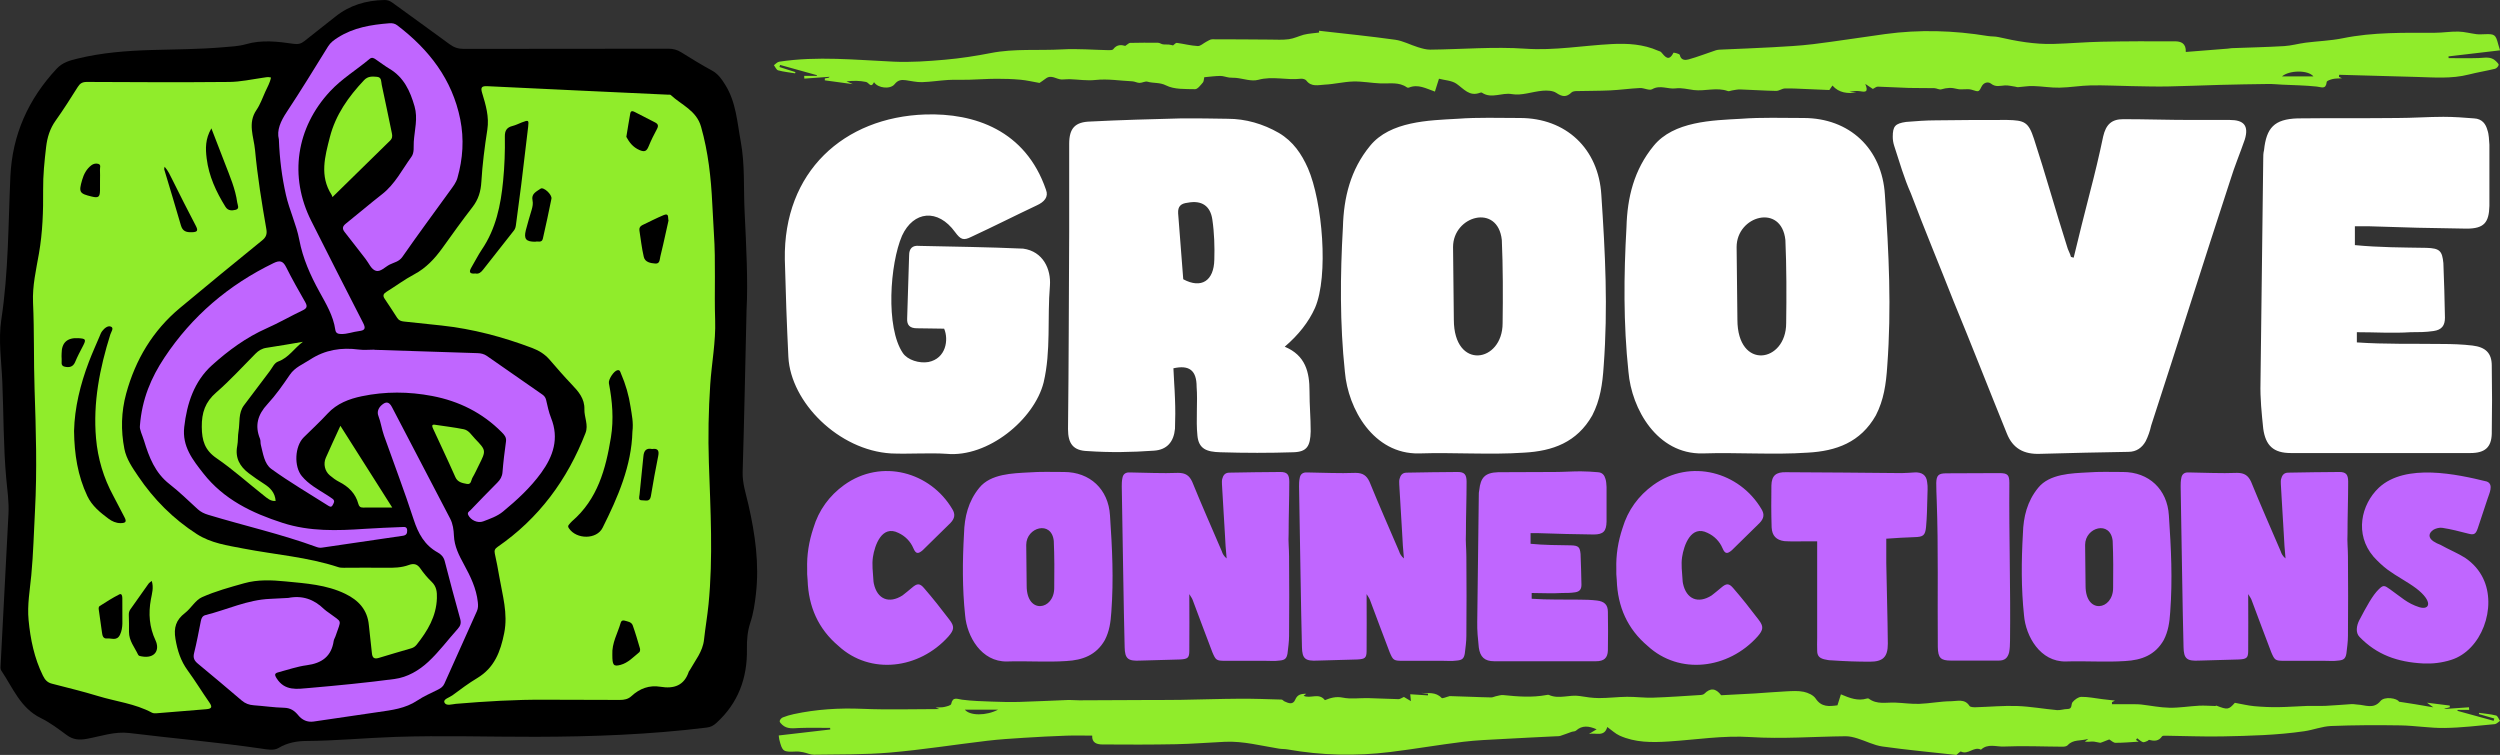 <svg xmlns="http://www.w3.org/2000/svg" width="404" height="122" viewBox="0 0 404 122" fill="none"><rect x="0" y="0" width="404" height="122" fill="#333333" stroke="none"/><g clip-path="url(#clip0_11_383)"><path d="M120.643 50.063C120.423 59.56 120.266 67.902 120.012 76.241C119.955 78.113 120.55 79.81 120.949 81.566C122.033 86.33 122.72 91.122 122.154 96.019C121.976 97.568 121.752 99.119 121.259 100.6C120.791 102.004 120.678 103.426 120.703 104.884C120.784 109.585 119.29 113.637 115.742 116.851C115.292 117.259 114.84 117.498 114.22 117.574C105.039 118.71 95.817 119.048 86.574 119.067C79.01 119.082 71.443 118.828 63.881 119.084C59.086 119.246 54.306 119.71 49.499 119.741C48.003 119.75 46.436 120.016 45.029 120.865C44.231 121.346 43.167 121.11 42.246 120.975C35.159 119.936 28.021 119.334 20.915 118.458C18.542 118.165 16.309 118.979 14.036 119.396C12.8 119.623 11.808 119.544 10.784 118.788C9.442 117.796 8.087 116.769 6.598 116.04C3.298 114.425 2.09 111.165 0.233 108.406C0.014 108.08 0.087 107.703 0.106 107.345C0.526 99.232 0.956 91.119 1.372 83.005C1.47 81.079 1.175 79.169 1.003 77.259C0.539 72.087 0.591 66.897 0.375 61.716C0.235 58.348 -0.291 54.942 0.216 51.613C1.384 43.943 1.331 36.219 1.678 28.509C1.981 21.794 4.568 16.018 9.166 11.097C10.117 10.079 11.281 9.773 12.508 9.473C16.449 8.508 20.47 8.2 24.509 8.081C28.362 7.968 32.219 7.967 36.063 7.635C37.292 7.529 38.559 7.486 39.73 7.146C42.335 6.392 44.912 6.716 47.499 7.089C48.168 7.185 48.672 7.062 49.197 6.636C50.831 5.309 52.519 4.046 54.156 2.721C56.479 0.84 59.162 0.061 62.106 0.001C62.607 -0.01 62.999 0.13 63.405 0.427C66.484 2.677 69.594 4.885 72.661 7.152C73.373 7.677 74.073 7.903 74.96 7.901C85.98 7.876 97.001 7.89 108.021 7.872C108.78 7.871 109.426 8.04 110.07 8.441C111.703 9.458 113.343 10.472 115.034 11.389C116.045 11.937 116.608 12.757 117.197 13.7C118.961 16.522 119.124 19.741 119.703 22.858C120.395 26.588 120.146 30.381 120.326 34.143C120.597 39.829 120.892 45.521 120.643 50.063Z" fill="black"></path><path d="M77.217 97.307C77.272 97.828 77.285 98.284 77.062 98.775C75.297 102.673 73.549 106.578 71.809 110.487C71.6 110.957 71.239 111.208 70.806 111.428C69.674 112.002 68.488 112.501 67.44 113.203C65.516 114.492 63.332 114.752 61.141 115.067C57.654 115.568 54.17 116.092 50.684 116.601C49.657 116.75 48.821 116.349 48.191 115.58C47.587 114.842 46.935 114.399 45.908 114.374C44.277 114.334 42.653 114.089 41.022 113.974C40.267 113.921 39.638 113.698 39.051 113.195C36.708 111.188 34.341 109.208 31.966 107.238C31.411 106.778 31.169 106.325 31.361 105.556C31.791 103.834 32.115 102.085 32.459 100.342C32.552 99.872 32.732 99.516 33.221 99.394C36.699 98.527 39.99 96.919 43.651 96.776C44.632 96.738 45.611 96.676 46.592 96.625C48.843 96.175 50.738 96.839 52.355 98.422C52.586 98.649 52.871 98.821 53.132 99.018C55.405 100.735 55.172 99.944 54.205 102.849C54.125 103.09 53.964 103.313 53.928 103.556C53.564 106.082 52.004 107.183 49.563 107.503C48.025 107.705 46.529 108.234 45.019 108.631C44.374 108.801 44.313 109.008 44.726 109.65C46.04 111.698 48.035 111.347 49.902 111.184C54.535 110.779 59.169 110.336 63.778 109.722C65.841 109.447 67.716 108.34 69.215 106.947C70.961 105.325 72.395 103.372 73.998 101.592C74.437 101.104 74.542 100.648 74.368 100.019C73.507 96.91 72.662 93.796 71.865 90.671C71.691 89.991 71.267 89.572 70.742 89.281C68.595 88.095 67.579 86.204 66.842 83.934C65.367 79.387 63.654 74.917 62.059 70.408C61.687 69.356 61.547 68.237 61.14 67.184C60.912 66.597 61.123 65.968 61.632 65.502C62.357 64.838 62.877 64.9 63.333 65.771C66.478 71.78 69.615 77.793 72.747 83.808C73.193 84.664 73.316 85.626 73.353 86.554C73.423 88.297 74.183 89.763 74.983 91.228C76.028 93.145 76.98 95.088 77.217 97.307ZM46.201 31.471C46.758 33.956 47.899 36.286 48.365 38.754C48.938 41.784 50.15 44.471 51.602 47.118C52.681 49.086 53.861 51.019 54.188 53.302C54.268 53.861 54.635 53.964 55.124 53.977C56.123 54.002 57.049 53.616 58.018 53.505C58.987 53.393 59.135 53.065 58.682 52.187C55.862 46.706 53.075 41.207 50.301 35.702C46.674 28.505 47.867 20.636 53.343 14.754C55.245 12.711 57.62 11.292 59.725 9.523C60.095 9.213 60.395 9.375 60.705 9.587C61.455 10.098 62.176 10.654 62.953 11.119C65.273 12.507 66.28 14.713 66.991 17.183C67.551 19.127 66.994 20.999 66.867 22.895C66.811 23.712 66.985 24.654 66.487 25.34C64.982 27.411 63.834 29.757 61.743 31.386C59.767 32.925 57.869 34.563 55.908 36.122C55.325 36.585 55.258 36.959 55.733 37.548C56.871 38.96 57.945 40.425 59.075 41.844C59.615 42.522 59.986 43.553 60.763 43.766C61.507 43.97 62.234 43.128 62.972 42.755C63.687 42.395 64.477 42.303 65.034 41.501C67.558 37.867 70.197 34.312 72.789 30.725C73.233 30.11 73.707 29.512 73.922 28.756C74.808 25.633 75.014 22.474 74.377 19.286C73.086 12.827 69.328 8.002 64.197 4.092C63.783 3.776 63.369 3.723 62.876 3.762C59.96 3.996 57.123 4.454 54.584 6.077C53.958 6.478 53.412 6.867 53.013 7.509C50.813 11.053 48.645 14.619 46.34 18.094C45.348 19.589 44.686 21.055 45.065 22.515C45.188 25.764 45.565 28.63 46.201 31.471ZM89.052 67.538C88.677 66.604 88.478 65.595 88.246 64.609C88.153 64.217 87.94 63.963 87.637 63.752C84.658 61.679 81.673 59.613 78.7 57.531C78.23 57.203 77.732 57.085 77.17 57.068C71.612 56.895 66.054 56.711 60.496 56.529C60.496 56.521 60.495 56.513 60.495 56.504C59.659 56.504 58.811 56.596 57.99 56.488C55.158 56.116 52.54 56.518 50.095 58.117C48.95 58.866 47.67 59.342 46.84 60.559C45.718 62.206 44.565 63.86 43.215 65.316C41.644 67.01 41.142 68.77 42.019 70.917C42.137 71.208 42.068 71.57 42.149 71.882C42.512 73.278 42.706 74.955 43.846 75.78C46.781 77.905 49.926 79.741 52.99 81.688C53.233 81.843 53.532 82.039 53.734 81.666C53.912 81.336 54.211 80.954 53.742 80.61C53.422 80.374 53.085 80.159 52.748 79.945C51.339 79.054 49.862 78.251 48.774 76.936C47.48 75.371 47.632 72.118 49.08 70.677C50.366 69.397 51.71 68.169 52.937 66.835C54.446 65.196 56.435 64.454 58.474 64.03C62.236 63.246 66.055 63.267 69.846 63.992C74.169 64.82 77.953 66.698 81.071 69.838C81.479 70.249 81.864 70.645 81.769 71.335C81.54 72.986 81.336 74.642 81.204 76.303C81.148 77.015 80.85 77.511 80.369 77.993C78.908 79.458 77.47 80.945 76.038 82.439C75.84 82.647 75.457 82.799 75.672 83.237C76.069 84.047 77.186 84.596 78.079 84.256C79.194 83.831 80.358 83.435 81.287 82.668C83.557 80.796 85.722 78.801 87.458 76.408C89.408 73.722 90.381 70.845 89.052 67.538ZM33.639 83.192C39.477 84.962 45.444 86.302 51.184 88.403C51.468 88.507 51.745 88.539 52.038 88.496C56.388 87.856 60.736 87.21 65.088 86.583C65.636 86.504 65.818 86.24 65.8 85.71C65.778 85.076 65.338 85.154 64.952 85.17C62.955 85.256 60.956 85.323 58.961 85.459C54.492 85.763 50.076 85.916 45.692 84.507C40.707 82.905 36.16 80.707 32.868 76.51C31.153 74.325 29.414 72.145 29.771 69.01C30.209 65.163 31.391 61.603 34.27 59.01C36.896 56.646 39.781 54.522 43.084 53.058C45.074 52.176 46.966 51.077 48.934 50.142C49.674 49.791 49.672 49.436 49.314 48.805C48.257 46.945 47.192 45.085 46.239 43.17C45.737 42.16 45.215 42.028 44.225 42.508C36.961 46.025 31.03 51.068 26.57 57.789C24.439 61.001 22.939 64.473 22.61 68.803C22.517 69.403 22.997 70.296 23.28 71.225C24.087 73.879 25.058 76.413 27.382 78.224C28.982 79.471 30.44 80.903 31.94 82.275C32.438 82.731 32.994 82.996 33.639 83.192Z" fill="#C066FF"></path><path d="M114.553 74.737C114.806 82.381 115.255 90.024 114.498 97.67C114.308 99.583 113.975 101.472 113.769 103.379C113.562 105.307 112.331 106.745 111.44 108.347C111.405 108.41 111.336 108.458 111.315 108.524C110.569 110.796 108.906 111.341 106.732 110.982C104.923 110.683 103.376 111.261 102.054 112.484C101.508 112.99 100.873 113.113 100.149 113.109C96.151 113.083 92.152 113.103 88.154 113.076C83.316 113.042 78.495 113.335 73.676 113.739C73.047 113.792 72.071 114.157 71.815 113.499C71.612 112.978 72.624 112.723 73.1 112.372C74.415 111.402 75.726 110.414 77.124 109.575C79.901 107.907 80.882 105.304 81.48 102.299C82.109 99.138 81.2 96.201 80.687 93.191C80.474 91.941 80.235 90.694 79.961 89.456C79.849 88.95 79.985 88.672 80.41 88.379C87.107 83.757 91.692 77.507 94.616 69.982C95.129 68.663 94.4 67.421 94.439 66.135C94.492 64.42 93.481 63.266 92.384 62.117C91.157 60.833 89.992 59.487 88.832 58.141C88.055 57.239 87.105 56.651 85.996 56.232C81.259 54.444 76.402 53.15 71.357 52.603C69.337 52.384 67.318 52.161 65.296 51.961C64.832 51.916 64.458 51.79 64.194 51.38C63.526 50.343 62.855 49.307 62.163 48.286C61.81 47.766 61.963 47.462 62.465 47.151C63.946 46.235 65.349 45.179 66.883 44.365C68.842 43.326 70.263 41.796 71.521 40.039C73.105 37.827 74.691 35.614 76.356 33.463C77.307 32.234 77.697 30.941 77.788 29.382C77.954 26.567 78.318 23.755 78.751 20.965C79.077 18.862 78.496 16.943 77.908 15.009C77.634 14.109 77.848 13.884 78.772 13.929C88.5 14.404 98.229 14.847 107.958 15.3C108.103 15.307 108.299 15.272 108.384 15.35C110.117 16.962 112.543 17.839 113.292 20.484C114.448 24.565 114.904 28.722 115.104 32.929C115.18 34.522 115.278 36.114 115.366 37.706C115.686 42.38 115.413 47.063 115.568 51.736C115.685 55.241 115.005 58.662 114.774 62.128C114.495 66.331 114.414 70.529 114.553 74.737ZM67.929 91.864C67.423 91.128 66.848 91.015 66.07 91.302C64.855 91.751 63.591 91.77 62.308 91.749C60.054 91.711 57.8 91.753 55.545 91.752C55.259 91.752 54.956 91.744 54.689 91.656C49.699 90.01 44.459 89.635 39.341 88.647C36.74 88.144 34.102 87.784 31.802 86.304C27.993 83.853 24.869 80.714 22.34 76.976C21.405 75.595 20.419 74.179 20.1 72.546C19.517 69.57 19.582 66.561 20.389 63.609C21.888 58.119 24.687 53.425 29.092 49.757C33.5 46.087 37.927 42.441 42.383 38.831C43.028 38.309 43.173 37.778 43.046 37.05C42.305 32.803 41.613 28.549 41.214 24.252C41.013 22.084 39.979 19.916 41.447 17.769C42.054 16.881 42.42 15.826 42.867 14.834C43.204 14.085 43.636 13.367 43.792 12.528C43.316 12.388 42.899 12.505 42.469 12.565C40.672 12.819 38.873 13.226 37.071 13.243C29.398 13.315 21.724 13.284 14.051 13.241C13.319 13.237 12.939 13.467 12.574 14.043C11.411 15.879 10.254 17.724 8.99 19.491C8.066 20.782 7.634 22.215 7.456 23.73C7.186 26.033 6.947 28.338 6.97 30.669C7.004 34.114 6.887 37.567 6.295 40.964C5.835 43.602 5.218 46.191 5.34 48.913C5.55 53.585 5.43 58.265 5.588 62.942C5.808 69.465 6.004 75.995 5.655 82.52C5.469 85.993 5.386 89.471 5.059 92.939C4.831 95.349 4.387 97.749 4.619 100.194C4.916 103.315 5.534 106.336 6.935 109.182C7.275 109.873 7.655 110.29 8.376 110.479C10.87 111.129 13.38 111.729 15.842 112.482C18.747 113.37 21.827 113.698 24.553 115.168C24.76 115.28 25.052 115.283 25.298 115.263C27.976 115.051 30.651 114.811 33.329 114.609C34.309 114.535 34.303 114.19 33.806 113.477C32.623 111.782 31.546 110.011 30.328 108.342C29.206 106.805 28.674 105.145 28.356 103.263C28.043 101.415 28.444 100.181 29.888 99.067C30.884 98.298 31.567 96.986 32.653 96.502C34.824 95.534 37.156 94.9 39.456 94.253C41.649 93.636 43.897 93.734 46.157 93.957C49.448 94.282 52.75 94.485 55.797 95.961C57.938 96.999 59.38 98.54 59.607 101.018C59.746 102.532 59.959 104.039 60.1 105.553C60.172 106.323 60.489 106.544 61.238 106.311C62.971 105.773 64.717 105.281 66.457 104.768C66.814 104.663 67.105 104.466 67.341 104.167C69.092 101.954 70.508 99.62 70.603 96.665C70.636 95.627 70.541 94.774 69.748 94.014C69.073 93.367 68.46 92.634 67.929 91.864ZM53.727 31.848C56.876 28.759 59.949 25.737 63.035 22.729C63.401 22.373 63.428 22.003 63.331 21.547C62.779 18.929 62.258 16.305 61.685 13.691C61.58 13.211 61.702 12.486 60.934 12.417C60.189 12.35 59.466 12.283 58.831 12.956C56.309 15.63 54.228 18.557 53.305 22.168C52.508 25.286 51.622 28.423 53.574 31.47C53.649 31.587 53.681 31.73 53.727 31.848ZM38.546 69.685C38.788 68.283 38.489 66.757 39.421 65.506C40.807 63.646 42.203 61.794 43.611 59.95C44.025 59.406 44.311 58.653 44.96 58.42C46.663 57.807 47.58 56.236 48.949 55.235C46.985 55.564 45.025 55.917 43.055 56.208C42.325 56.316 41.783 56.655 41.284 57.157C39.188 59.265 37.182 61.479 34.942 63.423C33.161 64.969 32.587 66.67 32.608 68.995C32.627 71.205 33.086 72.742 35.007 74.057C37.664 75.876 40.072 78.058 42.608 80.057C43.169 80.499 43.733 81.039 44.543 80.951C44.449 79.594 43.653 78.811 42.63 78.163C41.803 77.639 40.998 77.078 40.217 76.489C38.746 75.381 37.962 73.984 38.338 72.064C38.49 71.287 38.411 70.467 38.546 69.685ZM53.29 76.814C53.757 77.209 54.258 77.588 54.801 77.863C56.334 78.641 57.461 79.743 57.913 81.438C58.023 81.848 58.23 82.03 58.676 82.024C60.163 82.003 61.65 82.016 63.384 82.016C60.535 77.524 57.82 73.244 55.007 68.808C54.147 70.688 53.378 72.323 52.652 73.976C52.219 74.962 52.486 76.133 53.29 76.814ZM75.466 78.204C76.164 78.336 76.128 77.573 76.359 77.182C76.744 76.531 77.053 75.835 77.392 75.157C78.569 72.802 78.58 72.79 76.743 70.879C76.201 70.314 75.763 69.532 74.949 69.368C73.427 69.06 71.879 68.881 70.171 68.623C69.67 68.605 69.867 69.008 70.016 69.337C70.522 70.454 71.053 71.56 71.566 72.673C72.247 74.149 72.938 75.621 73.59 77.11C73.958 77.95 74.747 78.069 75.466 78.204Z" fill="#90EC2B"></path><path d="M102.199 69.748C102.062 75.243 99.871 80.326 97.374 85.298C96.418 87.202 93.169 87.195 91.945 85.383C91.804 85.174 91.747 85.009 91.922 84.809C92.089 84.619 92.237 84.405 92.428 84.242C96.584 80.67 97.895 75.781 98.725 70.679C99.202 67.747 98.955 64.832 98.399 61.933C98.282 61.324 99.21 59.926 99.783 59.824C100.204 59.749 100.244 60.124 100.347 60.361C101.103 62.094 101.624 63.903 101.904 65.77C102.092 67.02 102.387 68.267 102.199 69.748ZM84.348 19.774C83.84 19.969 83.348 20.228 82.823 20.357C81.89 20.585 81.567 21.122 81.584 22.071C81.626 24.464 81.534 26.857 81.303 29.24C80.923 33.16 80.143 36.959 77.877 40.309C77.249 41.237 76.753 42.254 76.177 43.218C75.725 43.975 75.916 44.294 76.816 44.195C77.387 44.323 77.746 43.991 78.077 43.568C79.73 41.456 81.389 39.347 83.053 37.243C83.292 36.94 83.345 36.599 83.391 36.233C83.661 34.114 83.964 32 84.227 29.881C84.615 26.754 84.984 23.624 85.35 20.493C85.478 19.395 85.421 19.363 84.348 19.774ZM107.258 34.757C106.088 35.242 104.959 35.828 103.814 36.373C103.446 36.548 103.265 36.836 103.33 37.25C103.556 38.68 103.707 40.127 104.041 41.532C104.244 42.387 105.149 42.53 105.89 42.59C106.665 42.653 106.591 41.916 106.718 41.419C106.878 40.789 107.023 40.155 107.167 39.521C107.46 38.218 107.748 36.914 108.032 35.64C107.894 35.19 108.167 34.379 107.258 34.757ZM87.354 30.49C86.738 30.938 85.811 31.279 86.056 32.381C86.167 32.88 86.065 33.388 85.924 33.879C85.604 34.988 85.249 36.087 84.973 37.207C84.625 38.624 85.003 39.068 86.496 39.063C86.893 38.932 87.559 39.304 87.726 38.567C88.209 36.42 88.688 34.272 89.113 32.114C89.245 31.441 87.824 30.149 87.354 30.49ZM102.249 101.062C102.043 100.489 101.408 100.432 100.89 100.284C100.583 100.196 100.383 100.365 100.307 100.632C99.829 102.326 98.852 103.89 98.954 105.837C98.953 107.478 99.128 107.755 100.285 107.443C101.5 107.116 102.362 106.164 103.313 105.395C103.436 105.296 103.47 104.972 103.417 104.79C103.052 103.54 102.688 102.287 102.249 101.062ZM103.348 24.252C104.169 24.604 104.497 24.431 104.809 23.671C105.206 22.704 105.668 21.759 106.168 20.84C106.444 20.332 106.349 20.035 105.87 19.79C104.775 19.23 103.678 18.673 102.587 18.103C102.247 17.926 101.938 17.851 101.85 18.332C101.63 19.539 101.442 20.751 101.215 22.118C101.677 22.968 102.254 23.782 103.348 24.252ZM105.374 72.56C104.453 72.367 104.063 72.814 103.978 73.702C103.78 75.788 103.541 77.872 103.345 79.959C103.313 80.302 103.087 80.878 103.751 80.849C104.276 80.827 105.019 81.185 105.182 80.178C105.535 78.004 105.939 75.836 106.37 73.675C106.545 72.801 106.294 72.422 105.374 72.56ZM18.315 80.133C16.732 77.228 15.807 74.109 15.52 70.838C15.013 65.077 16.113 59.511 17.832 54.041C17.962 53.626 18.444 53.027 17.953 52.795C17.44 52.553 16.871 53.043 16.508 53.511C16.312 53.763 16.204 54.086 16.077 54.386C15.497 55.754 14.884 57.109 14.356 58.496C12.969 62.143 12.06 65.896 11.967 69.639C12.01 73.402 12.565 76.889 14.111 80.162C14.861 81.748 16.201 82.837 17.568 83.846C18.089 84.23 18.744 84.543 19.483 84.537C20.214 84.532 20.545 84.376 20.124 83.6C19.503 82.454 18.939 81.278 18.315 80.133ZM24.386 96.848C24.555 95.932 24.863 94.965 24.522 93.876C24.298 94.067 24.111 94.174 23.998 94.332C23.009 95.711 22.031 97.097 21.058 98.487C20.869 98.757 20.801 99.057 20.817 99.406C20.857 100.308 20.851 101.214 20.846 102.118C20.837 103.545 21.752 104.602 22.318 105.798C22.418 106.01 22.655 106.03 22.877 106.071C25.062 106.473 25.855 105.026 25.129 103.477C24.131 101.35 23.961 99.154 24.386 96.848ZM36.359 26.432C35.663 24.62 34.959 22.811 34.159 20.742C33.161 22.464 33.197 23.992 33.398 25.608C33.754 28.483 34.933 31 36.432 33.416C36.854 34.096 37.493 34.045 38.069 33.908C38.768 33.742 38.393 33.136 38.338 32.727C38.038 30.518 37.149 28.489 36.359 26.432ZM19.773 99.044C19.773 98.251 19.782 97.456 19.768 96.663C19.763 96.339 19.693 95.842 19.271 96.057C18.182 96.611 17.146 97.274 16.116 97.934C15.848 98.105 15.959 98.474 15.995 98.753C16.145 99.895 16.312 101.034 16.476 102.175C16.55 102.69 16.63 103.256 17.334 103.181C18.046 103.105 18.895 103.631 19.4 102.553C19.941 101.396 19.736 100.219 19.773 99.044ZM27.844 29.02C27.499 28.324 27.192 27.62 26.603 26.943C26.566 27.178 26.514 27.288 26.54 27.375C27.437 30.387 28.366 33.39 29.232 36.411C29.51 37.384 30.095 37.553 31.003 37.529C31.965 37.504 32.036 37.238 31.621 36.448C30.33 33.989 29.078 31.509 27.844 29.02ZM14.847 31.769C15.899 32.021 16.14 31.843 16.16 30.777C16.171 30.236 16.162 29.694 16.162 29.152C16.163 28.575 16.188 27.996 16.153 27.42C16.133 27.095 16.374 26.63 15.889 26.482C15.507 26.366 15.091 26.456 14.755 26.715C13.977 27.313 13.544 28.144 13.279 29.057C12.692 31.076 12.823 31.284 14.847 31.769ZM13.377 55.968C13.964 54.855 13.895 54.714 12.626 54.647C10.851 54.553 9.962 55.379 9.957 57.126C9.956 57.416 9.927 57.709 9.963 57.994C10.021 58.454 9.728 59.097 10.455 59.258C11.171 59.417 11.798 59.323 12.141 58.503C12.503 57.637 12.938 56.799 13.377 55.968Z" fill="black"></path><path d="M181.84 7.419C182.231 7.166 182.423 6.936 182.62 6.931C184.125 6.895 185.631 6.89 187.136 6.91C187.4 6.914 187.655 7.122 187.926 7.165C188.244 7.215 188.577 7.166 188.899 7.201C189.18 7.232 189.455 7.32 189.562 7.344C189.802 7.17 190.002 6.906 190.163 6.928C191.298 7.081 192.421 7.383 193.557 7.442C194.006 7.465 194.476 6.978 194.946 6.742C195.252 6.588 195.574 6.351 195.889 6.35C199.004 6.343 202.118 6.381 205.233 6.397C206.246 6.402 207.272 6.472 208.269 6.337C209.09 6.227 209.871 5.838 210.681 5.612C211.11 5.493 211.563 5.453 212.007 5.391C212.395 5.337 212.786 5.302 213.176 5.259C213.164 5.162 213.152 5.066 213.14 4.969C217.253 5.441 221.374 5.851 225.473 6.424C226.728 6.6 227.911 7.249 229.143 7.628C229.79 7.826 230.474 8.03 231.139 8.023C236.264 7.968 241.413 7.521 246.507 7.87C251.239 8.195 255.818 7.355 260.47 7.12C263.028 6.99 265.559 7.137 267.951 8.197C268.117 8.271 268.331 8.305 268.44 8.429C269.074 9.153 269.668 10.034 270.432 8.523C270.459 8.471 271.415 8.685 271.454 8.876C271.645 9.788 272.374 9.737 272.876 9.599C274.364 9.189 275.804 8.611 277.273 8.13C277.605 8.022 277.979 8.021 278.335 8.004C280.975 7.882 283.617 7.795 286.256 7.645C288.512 7.517 290.775 7.409 293.015 7.133C296.89 6.655 300.747 6.035 304.616 5.508C310.169 4.75 315.708 4.915 321.232 5.819C321.795 5.911 322.385 5.864 322.937 5.99C325.86 6.657 328.804 7.182 331.813 7.1C334.425 7.029 337.032 6.793 339.644 6.742C343.585 6.664 347.528 6.661 351.471 6.677C352.424 6.68 353.293 6.979 353.223 8.397C355.548 8.214 357.784 8.038 360.021 7.859C360.238 7.841 360.453 7.789 360.67 7.781C363.49 7.674 366.313 7.616 369.13 7.45C370.292 7.381 371.435 7.045 372.596 6.896C374.592 6.641 376.625 6.583 378.59 6.182C383.517 5.176 388.491 5.303 393.468 5.297C394.738 5.295 396.009 5.076 397.276 5.105C398.249 5.126 399.214 5.399 400.187 5.521C400.615 5.575 401.056 5.546 401.49 5.529C403.144 5.465 403.303 5.58 403.714 7.161C403.809 7.526 403.926 7.885 404 8.136C401.189 8.466 398.433 8.789 395.676 9.113C395.683 9.207 395.69 9.301 395.697 9.394C397.324 9.394 398.953 9.435 400.578 9.379C401.547 9.346 402.529 9.076 403.33 9.872C403.519 10.059 403.82 10.335 403.781 10.503C403.724 10.746 403.436 11.057 403.192 11.117C401.784 11.459 400.348 11.688 398.944 12.046C396.15 12.76 393.321 12.505 390.498 12.432C386.335 12.325 382.173 12.201 378.011 12.085C377.999 12.195 377.986 12.305 377.974 12.415C378.099 12.478 378.224 12.54 378.449 12.652C377.9 12.689 377.431 12.666 376.991 12.766C376.626 12.849 376.015 13.047 375.994 13.246C375.858 14.502 375.175 14.074 374.388 13.989C372.533 13.787 370.658 13.771 368.792 13.679C368.051 13.642 367.31 13.563 366.569 13.572C363.946 13.604 361.323 13.651 358.7 13.719C355.877 13.793 353.055 13.926 350.231 13.974C348.307 14.007 346.382 13.948 344.458 13.916C342.271 13.878 340.083 13.758 337.898 13.799C336.197 13.831 334.502 14.138 332.801 14.167C331.395 14.191 329.986 13.943 328.576 13.903C327.749 13.879 326.917 14.032 326.086 14.091C325.949 14.1 325.807 14.026 325.666 14.006C325.111 13.929 324.551 13.776 324.001 13.804C323.226 13.844 322.515 14.129 321.746 13.517C321.327 13.182 320.58 13.258 320.208 14.015C319.748 14.951 319.734 14.826 318.617 14.497C317.884 14.282 317.007 14.568 316.265 14.367C315.37 14.125 314.58 14.173 313.72 14.437C313.393 14.537 312.967 14.254 312.583 14.245C311.21 14.213 309.835 14.25 308.461 14.21C306.79 14.162 305.121 14.045 303.45 14.002C303.202 13.996 302.947 14.231 302.655 14.374C302.392 14.199 302.053 13.974 301.428 13.558C301.984 14.921 301.435 14.89 300.641 14.748C300.064 14.645 299.454 14.728 298.85 14.85C299.228 14.892 299.606 14.935 299.985 14.977C298.566 15.119 297.203 15.05 296.125 13.825C295.876 14.182 295.695 14.44 295.62 14.548C294.317 14.492 293.099 14.435 291.88 14.388C290.733 14.344 289.585 14.266 288.44 14.296C287.967 14.309 287.498 14.697 287.031 14.689C285.093 14.653 283.158 14.517 281.221 14.453C280.77 14.438 280.314 14.555 279.861 14.62C279.653 14.649 279.414 14.786 279.244 14.724C277.415 14.058 275.549 14.777 273.712 14.552C272.742 14.433 271.745 14.155 270.805 14.281C269.539 14.45 268.29 13.679 266.99 14.417C266.523 14.683 265.677 14.193 265.013 14.225C263.408 14.301 261.811 14.532 260.206 14.608C258.382 14.695 256.552 14.673 254.726 14.72C254.465 14.727 254.132 14.776 253.962 14.939C253.12 15.752 252.454 15.652 251.491 15.009C250.928 14.633 250.029 14.6 249.301 14.661C247.629 14.8 245.898 15.491 244.325 15.209C242.681 14.915 241.033 16.017 239.491 14.982C239.417 14.933 239.268 14.951 239.173 14.987C237.452 15.646 236.557 14.362 235.373 13.538C234.604 13.003 233.482 12.973 232.538 12.722C232.256 13.617 232.067 14.216 231.883 14.801C230.434 14.297 229.16 13.546 227.675 14.158C227.589 14.193 227.442 14.181 227.368 14.128C226.062 13.198 224.575 13.537 223.133 13.483C221.656 13.427 220.179 13.132 218.708 13.169C217.166 13.207 215.634 13.604 214.09 13.677C213.076 13.724 211.916 14.105 211.095 13.008C210.942 12.804 210.503 12.692 210.218 12.725C207.935 12.994 205.657 12.261 203.334 12.899C202.242 13.199 200.932 12.704 199.72 12.583C199.363 12.547 198.997 12.583 198.643 12.534C198.153 12.466 197.669 12.266 197.184 12.271C196.336 12.28 195.489 12.402 194.61 12.479C194.53 12.812 194.546 13.16 194.379 13.346C194.007 13.763 193.535 14.422 193.118 14.412C191.537 14.373 189.774 14.478 188.444 13.807C187.391 13.276 186.41 13.487 185.436 13.201C185.06 13.091 184.579 13.4 184.147 13.397C183.76 13.394 183.377 13.158 182.987 13.141C180.998 13.053 179.032 12.705 177.012 12.925C175.637 13.074 174.221 12.839 172.822 12.794C172.41 12.781 171.994 12.86 171.581 12.85C170.712 12.828 169.895 11.991 168.975 12.707C168.582 13.012 168.159 13.28 167.982 13.403C166.891 13.212 165.916 12.974 164.928 12.885C163.632 12.768 162.325 12.722 161.024 12.729C159.517 12.737 158.012 12.849 156.505 12.889C155.406 12.919 154.302 12.859 153.205 12.923C151.796 13.005 150.393 13.238 148.983 13.276C148.117 13.298 147.244 13.082 146.375 12.962C145.663 12.864 145.1 12.933 144.578 13.596C143.887 14.475 141.885 14.271 141.243 13.282C140.728 14.33 140.417 13.344 139.955 13.244C138.953 13.028 137.904 13.028 136.79 13.146C137.07 13.269 137.349 13.392 137.819 13.598C136.181 13.375 134.732 13.178 133.283 12.982C133.287 12.879 133.292 12.776 133.297 12.673C133.432 12.647 133.565 12.613 133.7 12.598C133.814 12.585 133.931 12.595 134.062 12.409C132.701 12.507 131.341 12.605 129.981 12.704C129.972 12.554 129.963 12.405 129.954 12.256H132C132.005 12.22 132.01 12.185 132.016 12.149C130.032 11.597 128.049 11.045 126.065 10.493L125.956 10.829C126.818 11.104 127.68 11.378 128.542 11.652C128.522 11.718 128.503 11.784 128.483 11.85C127.566 11.7 126.635 11.607 125.742 11.367C125.462 11.292 125.288 10.824 125.066 10.536C125.345 10.342 125.604 10.02 125.906 9.974C132.085 9.027 138.262 9.69 144.447 9.966C147.192 10.088 149.964 9.891 152.708 9.65C155.19 9.431 157.669 9.05 160.116 8.572C163.95 7.823 167.827 8.197 171.68 7.981C174.172 7.842 176.684 8.062 179.187 8.107C179.43 8.111 179.791 8.103 179.898 7.957C180.509 7.116 181.305 7.258 181.84 7.419ZM373.853 12.351C373.001 11.282 369.92 11.331 368.764 12.351H373.853Z" fill="#90EC2B"></path><path d="M211.084 112.118C210.894 112.263 210.794 112.338 210.663 112.438C211.74 112.972 213.128 111.876 214.104 113.145C214.984 112.796 215.874 112.508 216.992 112.737C218.309 113.007 219.724 112.784 221.096 112.815C222.733 112.853 224.368 112.949 226.005 112.982C226.252 112.987 226.504 112.784 226.872 112.626C227.106 112.765 227.506 113.004 228.001 113.299C227.955 112.805 227.925 112.492 227.897 112.191C228.92 112.257 229.836 112.316 230.751 112.376C230.759 112.288 230.767 112.2 230.775 112.111C230.406 112.067 230.036 112.022 229.667 111.978C230.804 112.058 232.005 111.774 232.959 112.78C233.101 112.93 233.73 112.621 234.28 112.489C235.32 112.523 236.574 112.565 237.828 112.607C238.885 112.642 239.941 112.691 240.999 112.704C241.231 112.707 241.462 112.567 241.7 112.52C242.111 112.439 242.536 112.284 242.937 112.325C245.26 112.566 247.578 112.75 249.898 112.316C250.035 112.291 250.201 112.256 250.318 112.308C251.954 113.032 253.64 112.209 255.294 112.481C256.317 112.649 257.356 112.808 258.389 112.81C259.898 112.813 261.408 112.619 262.918 112.604C264.322 112.591 265.73 112.788 267.131 112.742C269.722 112.657 272.31 112.467 274.899 112.306C275.086 112.295 275.315 112.217 275.442 112.089C276.389 111.137 277.264 111.189 278.141 112.35C279.928 112.256 281.77 112.171 283.61 112.06C285.287 111.958 286.961 111.802 288.639 111.723C289.588 111.678 290.57 111.604 291.484 111.796C292.185 111.944 293.043 112.33 293.411 112.887C294.347 114.303 295.602 114.16 296.933 113.979C297.122 113.379 297.31 112.781 297.491 112.205C298.921 112.814 300.23 113.325 301.697 112.88C301.789 112.852 301.93 112.85 301.998 112.901C303.299 113.887 304.8 113.487 306.239 113.539C307.555 113.586 308.873 113.79 310.183 113.742C311.893 113.68 313.596 113.325 315.303 113.32C316.29 113.317 317.501 112.865 318.267 114.076C318.397 114.281 318.931 114.3 319.276 114.291C321.505 114.23 323.738 114.013 325.962 114.091C328.117 114.166 330.259 114.559 332.412 114.755C332.958 114.804 333.524 114.573 334.08 114.579C334.956 114.588 334.637 113.816 334.922 113.472C335.265 113.059 335.858 112.62 336.349 112.613C337.46 112.597 338.574 112.843 339.687 112.977C340.365 113.059 341.043 113.131 341.777 113.215C341.576 113.318 341.435 113.39 341.294 113.463C341.294 113.575 341.295 113.687 341.295 113.799C342.5 113.799 343.704 113.796 344.909 113.801C345.273 113.803 345.64 113.806 346.002 113.847C347.533 114.025 349.06 114.341 350.593 114.37C352.177 114.399 353.765 114.124 355.354 114.041C356.233 113.996 357.118 114.074 358.001 114.092C358.054 114.093 358.122 114.011 358.161 114.026C359.987 114.734 360.149 114.698 361.153 113.575C362.318 113.783 363.282 114.024 364.261 114.115C365.546 114.235 366.842 114.29 368.132 114.276C369.726 114.259 371.318 114.127 372.911 114.076C373.879 114.045 374.851 114.11 375.818 114.065C377.229 114 378.638 113.867 380.049 113.782C380.338 113.764 380.631 113.845 380.924 113.855C382.208 113.9 383.552 114.67 384.688 113.284C385.336 112.493 387.392 112.824 387.684 113.397C388.667 113.55 389.488 113.672 390.308 113.806C391.209 113.954 392.108 114.114 393.229 114.307C392.858 114.035 392.619 113.861 392.203 113.556C393.567 113.727 394.722 113.872 395.876 114.017C395.88 114.11 395.884 114.203 395.889 114.296L395.044 114.51L395.048 114.571L398.985 114.298C398.996 114.437 399.006 114.576 399.017 114.715H397.153C397.142 114.768 397.132 114.822 397.122 114.875C399.072 115.411 401.023 115.946 402.973 116.482C403.009 116.359 403.046 116.236 403.082 116.112C402.251 115.872 401.419 115.633 400.588 115.393C400.602 115.328 400.617 115.264 400.632 115.199C401.545 115.329 402.474 115.399 403.363 115.624C403.632 115.693 403.791 116.192 404 116.494C403.717 116.677 403.446 116.996 403.148 117.023C400.45 117.272 397.748 117.603 395.044 117.64C392.661 117.673 390.275 117.26 387.887 117.222C384.163 117.163 380.434 117.175 376.713 117.322C375.258 117.379 373.831 117.955 372.372 118.167C367.98 118.807 363.547 118.914 359.12 119.003C356.082 119.064 353.039 118.929 349.998 118.89C349.788 118.887 349.466 118.874 349.385 118.993C348.841 119.799 348.114 119.778 347.305 119.559C347.229 119.538 347.117 119.708 347.007 119.746C346.768 119.83 346.475 120 346.284 119.927C345.945 119.799 345.666 119.516 345.361 119.298C345.3 119.391 345.239 119.484 345.178 119.577C345.279 119.64 345.381 119.704 345.619 119.852C344.287 119.928 343.072 120.042 341.858 120.038C341.523 120.037 341.191 119.682 340.855 119.494C340.826 119.477 339.504 120.051 339.404 120.038C339.056 119.994 338.716 119.882 338.368 119.839C338.122 119.809 337.868 119.853 337.618 119.859C337.416 119.863 337.215 119.86 336.917 119.86C337.09 119.718 337.185 119.64 337.469 119.406C336.216 119.77 335.015 119.456 334.14 120.424C333.981 120.599 333.625 120.667 333.361 120.666C330.178 120.651 326.99 120.5 323.814 120.641C322.603 120.695 321.221 120.107 320.123 121.15C318.993 120.55 318.051 122.038 316.892 121.451C316.78 121.394 316.449 121.77 316.148 122C312.262 121.569 308.221 121.198 304.207 120.634C302.819 120.439 301.507 119.739 300.144 119.322C299.533 119.136 298.882 118.972 298.251 118.978C293.139 119.03 288.008 119.437 282.922 119.111C278.423 118.823 274.06 119.544 269.637 119.825C266.947 119.995 264.253 120.016 261.731 118.876C261.028 118.559 260.442 117.984 259.738 117.482C259.259 119.166 257.893 118.36 256.778 118.601C257.244 118.32 257.63 118.087 258.016 117.855C256.756 117.303 255.664 117.178 254.684 118.069C254.52 118.218 254.203 118.189 253.967 118.271C253.36 118.48 252.764 118.723 252.152 118.916C251.918 118.99 251.653 118.971 251.401 118.984C248.626 119.125 245.851 119.25 243.077 119.409C240.865 119.536 238.644 119.605 236.449 119.875C232.508 120.361 228.591 121.042 224.651 121.526C219.113 122.206 213.582 122.083 208.078 121.108C207.624 121.027 207.15 121.054 206.694 120.982C203.787 120.518 200.918 119.739 197.938 119.874C195.299 119.993 192.663 120.215 190.024 120.266C186.065 120.343 182.103 120.336 178.143 120.305C177.3 120.298 176.426 120.075 176.498 118.876C175.06 118.876 173.659 118.835 172.261 118.885C169.982 118.966 167.704 119.084 165.428 119.229C163.462 119.354 161.492 119.476 159.537 119.708C154.294 120.329 149.072 121.16 143.817 121.614C139.745 121.966 135.635 121.895 131.541 121.962C130.962 121.971 130.383 121.679 129.797 121.563C129.416 121.488 129.019 121.43 128.633 121.448C126.565 121.545 126.431 121.464 125.945 119.553C125.879 119.293 125.868 119.018 125.845 118.851C128.619 118.53 131.396 118.208 134.173 117.886C134.165 117.8 134.156 117.713 134.147 117.626C132.488 117.626 130.826 117.583 129.169 117.643C128.191 117.678 127.216 117.867 126.408 117.123C126.227 116.956 125.969 116.702 125.995 116.525C126.028 116.302 126.279 116.022 126.503 115.933C127.07 115.705 127.667 115.532 128.266 115.403C131.93 114.615 135.622 114.389 139.379 114.547C143.491 114.72 147.617 114.586 151.826 114.586C151.656 114.517 151.551 114.474 151.195 114.329C151.823 114.299 152.228 114.334 152.604 114.245C153.003 114.152 153.661 114.001 153.708 113.771C153.968 112.529 154.668 112.964 155.474 113.07C157.063 113.28 158.677 113.319 160.283 113.379C161.752 113.435 163.225 113.472 164.694 113.432C167.288 113.362 169.879 113.218 172.473 113.125C173.121 113.101 173.772 113.173 174.422 113.171C178.075 113.159 181.728 113.138 185.381 113.121C187.181 113.113 188.98 113.125 190.779 113.096C193.964 113.044 197.148 112.934 200.332 112.913C202.589 112.899 204.846 112.987 207.102 113.051C207.264 113.056 207.41 113.269 207.581 113.348C208.22 113.645 208.938 113.944 209.309 113.066C209.641 112.279 210.197 112.098 211.084 112.118ZM161.284 114.683H155.921C156.727 115.689 159.391 115.684 161.284 114.683Z" fill="#90EC2B"></path><path d="M169.669 46.14C169.224 51.465 169.86 56.664 168.652 61.799C167.127 67.822 159.626 73.972 152.953 73.338C150.219 73.147 146.787 73.401 143.991 73.275C135.537 72.767 127.783 65.032 127.401 57.678C127.147 52.479 126.956 47.091 126.829 41.956C126.575 27.754 136.363 18.942 149.52 18.498C157.465 18.244 165.728 21.034 169.033 30.671C169.478 31.812 168.779 32.636 167.508 33.206C164.012 34.855 160.516 36.63 156.957 38.278C155.686 38.912 155.241 38.722 154.351 37.517C151.554 33.65 147.614 34.094 145.77 38.088C143.8 42.653 143.101 52.923 145.897 57.044C146.66 58.186 148.567 58.756 150.029 58.503C152.889 57.932 153.334 54.889 152.571 53.114C151.427 53.114 149.52 53.05 148.186 53.05C147.041 53.05 146.533 52.543 146.597 51.465C146.724 48.042 146.787 44.681 146.914 41.258C146.914 40.18 147.423 39.61 148.567 39.736C154.224 39.863 159.754 39.927 165.347 40.18C168.589 40.624 169.86 43.54 169.669 46.14ZM211.362 27.184C213.713 32.572 214.731 44.618 212.506 49.754C211.489 52.036 209.836 54.128 207.612 56.03C210.981 57.425 211.616 60.151 211.616 63.194C211.616 65.666 211.807 67.378 211.807 69.724C211.743 72.07 211.235 73.02 209.01 73.084C205.196 73.211 201.192 73.211 197.188 73.084C195.027 73.02 193.692 72.577 193.501 70.358C193.247 67.885 193.565 64.906 193.374 62.497C193.374 59.834 192.166 58.946 189.624 59.517C189.688 61.355 189.815 62.497 189.878 64.462C189.942 65.984 189.942 67.632 189.878 69.28C189.688 71.372 188.607 72.704 186.446 72.83C182.886 73.084 179.391 73.147 175.768 72.894C173.48 72.83 172.59 71.753 172.59 69.344C172.717 58.503 172.717 48.359 172.78 37.517V23.253C172.78 20.717 173.734 19.702 176.213 19.639C181.17 19.385 186.001 19.259 190.895 19.132C193.374 19.132 195.853 19.132 198.395 19.195C201.319 19.195 204.116 20.019 206.658 21.477C209.01 22.872 210.345 24.901 211.362 27.184ZM195.916 35.489C195.599 33.27 194.2 32.319 191.912 32.762C190.832 32.889 190.323 33.333 190.387 34.474C190.641 38.025 190.959 41.575 191.213 45.126C194.137 46.71 196.171 45.379 196.234 41.956C196.298 39.927 196.234 37.644 195.916 35.489ZM258.775 31.495C259.411 41.005 259.856 49.69 259.156 59.136C258.966 62.116 258.584 64.652 257.313 67.125C254.834 71.499 250.894 72.894 246.317 73.147C240.724 73.528 235.004 73.084 229.283 73.275C221.973 73.401 217.842 66.11 217.334 60.087C216.507 52.289 216.571 44.491 217.016 36.693C217.143 31.938 218.223 27.437 221.401 23.57C224.643 19.576 230.936 19.449 235.512 19.195C238.881 18.942 242.186 19.068 245.618 19.068C253.054 19.068 258.33 24.013 258.775 31.495ZM242.694 38.786C242.059 32.826 234.813 34.855 234.813 39.927C234.876 43.794 234.876 47.661 234.94 51.655C234.94 59.897 242.822 58.629 242.822 52.226C242.885 47.978 242.885 43.097 242.694 38.786ZM304.6 31.495C305.236 41.005 305.68 49.69 304.981 59.136C304.79 62.116 304.409 64.652 303.138 67.125C300.659 71.499 296.718 72.894 292.142 73.147C286.549 73.528 280.828 73.084 275.108 73.275C267.798 73.401 263.667 66.11 263.158 60.087C262.332 52.289 262.396 44.491 262.84 36.693C262.968 31.938 264.048 27.437 267.226 23.57C270.468 19.576 276.761 19.449 281.337 19.195C284.705 18.942 288.011 19.068 291.443 19.068C298.879 19.068 304.155 24.013 304.6 31.495ZM288.519 38.786C287.883 32.826 280.637 34.855 280.637 39.927C280.701 43.794 280.701 47.661 280.765 51.655C280.765 59.897 288.646 58.629 288.646 52.226C288.71 47.978 288.71 43.097 288.519 38.786ZM360.34 19.385H354.048C350.361 19.385 346.738 19.259 343.115 19.259C341.208 19.259 340.319 20.146 339.873 22.048C339.238 25.091 338.539 28.008 337.713 31.178C336.823 34.665 335.933 38.152 335.107 41.639C334.916 41.575 334.789 41.575 334.662 41.511C334.535 40.941 334.153 40.37 334.026 39.8C332.183 34.031 330.53 28.071 328.687 22.429C327.797 19.702 327.161 19.449 324.365 19.385C320.551 19.385 316.674 19.385 312.797 19.449C311.208 19.449 309.619 19.576 308.03 19.702C306.25 19.956 305.869 20.4 305.869 22.112C305.869 22.555 305.932 23.063 306.123 23.633C306.949 26.169 307.712 28.832 308.792 31.241C311.017 37.137 313.433 42.906 315.721 48.739C318.581 55.649 321.441 63.004 324.301 70.041C325.255 72.45 327.035 73.465 329.767 73.338C334.598 73.211 339.301 73.084 343.941 73.02C345.276 73.02 346.166 72.323 346.738 71.309C347.12 70.548 347.437 69.661 347.628 68.773C351.887 55.713 356.145 42.146 360.404 29.149C361.103 26.866 361.993 24.774 362.756 22.555C363.454 20.273 362.565 19.385 360.34 19.385ZM402.668 59.073C402.668 57.044 401.651 56.093 399.554 55.84C397.965 55.649 396.248 55.586 394.532 55.586C390.02 55.523 385.38 55.649 380.867 55.332V53.684C383.854 53.684 386.651 53.874 389.575 53.684C390.846 53.684 391.99 53.684 393.261 53.494C394.596 53.303 395.104 52.606 395.104 51.338C395.041 48.295 394.978 45.505 394.85 42.526C394.66 40.56 394.278 40.117 392.117 40.053C388.304 39.99 384.426 39.99 380.549 39.61V36.566H382.838C388.113 36.757 393.325 36.883 398.6 36.947C401.397 36.947 402.223 35.996 402.287 33.27V23.379C402.223 22.619 402.223 21.731 401.969 21.034C401.715 20.083 401.143 19.195 399.808 19.132C398.219 19.005 396.566 18.878 394.85 18.878C392.435 18.878 389.829 19.068 387.477 19.068C382.011 19.132 376.736 19.068 371.269 19.132C367.519 19.259 366.248 20.653 365.867 24.267C365.739 24.774 365.739 25.218 365.739 25.662C365.613 37.771 365.422 49.88 365.295 61.863C365.231 64.398 365.485 66.808 365.739 69.28C366.121 72.006 367.392 73.211 370.189 73.211H399.236C401.588 73.211 402.605 72.26 402.668 70.104C402.732 66.427 402.732 62.75 402.668 59.073Z" fill="white"></path><path d="M141.065 90.026C140.886 91.244 141.065 92.461 141.137 93.679C141.137 93.894 141.173 94.073 141.209 94.288C141.747 96.831 143.65 97.618 145.84 96.222C146.379 95.828 146.846 95.398 147.384 94.968C148.21 94.252 148.641 94.216 149.359 95.076C150.724 96.652 152.088 98.37 153.416 100.125C154.278 101.236 154.206 101.773 153.273 102.847C148.533 108.147 140.634 109.114 135.5 104.387C132.233 101.63 130.653 98.048 130.509 93.75C130.473 93.464 130.473 93.141 130.437 92.784V91.96C130.366 89.668 130.725 87.483 131.443 85.334C132.304 82.433 134.028 80.105 136.398 78.386C142.465 74.017 150.365 76.309 153.883 82.254C154.422 83.114 154.278 83.794 153.596 84.511C152.088 86.015 150.58 87.447 149.108 88.916C148.354 89.561 147.995 89.525 147.6 88.593C147.133 87.483 146.271 86.624 145.194 86.122C142.501 84.761 141.352 88.128 141.065 90.026ZM179.375 83.293C179.734 88.665 179.985 93.571 179.59 98.908C179.483 100.591 179.267 102.023 178.549 103.42C177.149 105.891 174.923 106.679 172.337 106.822C169.178 107.037 165.946 106.786 162.715 106.894C158.586 106.966 156.252 102.847 155.965 99.445C155.498 95.04 155.534 90.635 155.785 86.23C155.857 83.543 156.467 81.001 158.263 78.816C160.094 76.56 163.648 76.488 166.233 76.345C168.136 76.202 170.003 76.273 171.942 76.273C176.143 76.273 179.123 79.067 179.375 83.293ZM170.291 87.411C169.932 84.045 165.839 85.191 165.839 88.056C165.874 90.241 165.874 92.425 165.91 94.682C165.91 99.338 170.363 98.621 170.363 95.004C170.399 92.604 170.399 89.847 170.291 87.411ZM208.349 77.849C208.349 76.667 207.99 76.273 206.913 76.273C204.184 76.273 201.383 76.345 198.655 76.381C197.937 76.381 197.649 76.847 197.506 77.419C197.434 77.706 197.47 77.993 197.47 78.279C197.649 80.93 197.757 83.579 197.937 86.158C198.008 87.555 198.08 88.88 198.224 90.241C197.793 89.883 197.578 89.525 197.434 89.059C195.854 85.37 194.202 81.646 192.659 77.849C192.192 76.847 191.581 76.417 190.396 76.417C187.776 76.524 185.19 76.381 182.569 76.345C181.923 76.309 181.492 76.596 181.384 77.24C181.277 77.742 181.277 78.208 181.277 78.602C181.384 83.687 181.42 88.665 181.528 93.715C181.564 97.26 181.672 100.877 181.743 104.566C181.779 106.464 182.282 106.858 184.293 106.751C186.483 106.679 188.601 106.643 190.684 106.572C191.904 106.5 192.192 106.357 192.192 105.175C192.228 102.167 192.192 99.087 192.192 96.007C192.407 96.365 192.623 96.651 192.73 96.938C193.772 99.767 194.849 102.561 195.926 105.425C196.464 106.679 196.572 106.786 197.972 106.786H204.435C205.19 106.786 205.979 106.858 206.733 106.751C207.631 106.679 207.918 106.429 208.062 105.605C208.169 104.674 208.313 103.707 208.313 102.776C208.349 98.442 208.349 94.216 208.313 89.918C208.313 88.701 208.169 87.519 208.242 86.265C208.242 83.436 208.349 80.643 208.349 77.849ZM237 77.849C237 76.667 236.641 76.273 235.564 76.273C232.835 76.273 230.035 76.345 227.306 76.381C226.588 76.381 226.301 76.847 226.157 77.419C226.085 77.706 226.121 77.993 226.121 78.279C226.301 80.93 226.409 83.579 226.588 86.158C226.66 87.555 226.732 88.88 226.875 90.241C226.444 89.883 226.229 89.525 226.085 89.059C224.505 85.37 222.854 81.646 221.31 77.849C220.843 76.847 220.233 76.417 219.048 76.417C216.427 76.524 213.842 76.381 211.221 76.345C210.574 76.309 210.143 76.596 210.036 77.24C209.928 77.742 209.928 78.208 209.928 78.602C210.036 83.687 210.072 88.665 210.179 93.715C210.215 97.26 210.323 100.877 210.395 104.566C210.431 106.464 210.933 106.858 212.944 106.751C215.134 106.679 217.253 106.643 219.335 106.572C220.556 106.5 220.843 106.357 220.843 105.175C220.879 102.167 220.843 99.087 220.843 96.007C221.059 96.365 221.274 96.651 221.382 96.938C222.423 99.767 223.5 102.561 224.577 105.425C225.116 106.679 225.224 106.786 226.624 106.786H233.087C233.841 106.786 234.631 106.858 235.385 106.751C236.282 106.679 236.569 106.429 236.713 105.605C236.821 104.674 236.965 103.707 236.965 102.776C237 98.442 237 94.216 236.965 89.918C236.965 88.701 236.821 87.519 236.892 86.265C236.892 83.436 237 80.643 237 77.849ZM258.075 97.045C257.178 96.938 256.208 96.902 255.239 96.902C252.689 96.867 250.068 96.938 247.519 96.759V95.828C249.207 95.828 250.787 95.935 252.438 95.828C253.156 95.828 253.803 95.828 254.521 95.72C255.275 95.613 255.562 95.219 255.562 94.502C255.526 92.784 255.49 91.208 255.418 89.525C255.311 88.414 255.095 88.164 253.874 88.128C251.72 88.092 249.53 88.092 247.34 87.877V86.158H248.632C251.613 86.265 254.557 86.337 257.537 86.373C259.117 86.373 259.583 85.835 259.619 84.296V78.709C259.583 78.279 259.583 77.778 259.44 77.384C259.296 76.847 258.973 76.345 258.219 76.309C257.321 76.238 256.388 76.166 255.418 76.166C254.054 76.166 252.582 76.273 251.253 76.273C248.166 76.309 245.185 76.273 242.098 76.309C239.979 76.381 239.261 77.169 239.046 79.21C238.974 79.497 238.974 79.748 238.974 79.998C238.902 86.839 238.794 93.679 238.723 100.448C238.687 101.88 238.83 103.241 238.974 104.638C239.19 106.178 239.908 106.858 241.487 106.858H257.896C259.224 106.858 259.799 106.321 259.835 105.103C259.871 103.026 259.871 100.949 259.835 98.872C259.835 97.726 259.26 97.188 258.075 97.045ZM275.955 86.122C277.032 86.624 277.893 87.483 278.36 88.593C278.755 89.525 279.115 89.561 279.868 88.916C281.34 87.447 282.849 86.015 284.356 84.51C285.039 83.794 285.183 83.114 284.644 82.254C281.125 76.309 273.226 74.017 267.158 78.386C264.788 80.105 263.065 82.433 262.203 85.334C261.485 87.483 261.126 89.668 261.198 91.96V92.784C261.234 93.141 261.234 93.464 261.269 93.75C261.413 98.048 262.993 101.63 266.261 104.387C271.395 109.114 279.294 108.147 284.034 102.847C284.967 101.772 285.039 101.236 284.177 100.125C282.849 98.37 281.484 96.651 280.12 95.076C279.402 94.216 278.971 94.252 278.145 94.968C277.606 95.398 277.14 95.828 276.601 96.222C274.411 97.618 272.508 96.831 271.969 94.288C271.933 94.073 271.898 93.894 271.898 93.679C271.826 92.461 271.646 91.244 271.826 90.026C272.113 88.128 273.262 84.761 275.955 86.122ZM309.381 76.345C308.699 76.381 307.981 76.453 307.299 76.453C301.052 76.381 294.84 76.345 288.592 76.309C287.013 76.273 286.295 76.847 286.258 78.458C286.223 80.715 286.223 83.007 286.295 85.227C286.366 86.588 287.049 87.268 288.341 87.447C289.383 87.519 290.388 87.483 291.321 87.483H293.655V103.098C293.655 103.778 293.619 104.494 293.655 105.139C293.655 105.963 293.978 106.321 294.768 106.536C295.199 106.643 295.594 106.715 296.025 106.715C298.071 106.858 300.118 106.93 302.164 106.93C304.283 106.93 305.073 106.178 305.073 104.029C305.037 99.66 304.893 95.362 304.822 90.993V87.053C306.437 86.946 307.909 86.839 309.345 86.803C310.782 86.767 311.105 86.552 311.248 85.191C311.392 83.615 311.428 82.004 311.464 80.356C311.464 79.569 311.572 78.673 311.428 77.921C311.32 76.775 310.566 76.273 309.381 76.345ZM324.712 78.028C324.712 76.739 324.424 76.453 323.096 76.453C320.152 76.453 317.531 76.488 314.551 76.488C313.294 76.488 312.935 76.775 312.899 78.028C312.899 78.959 312.935 79.891 312.971 80.822C313.258 88.629 313.078 96.365 313.15 104.566C313.186 106.321 313.617 106.751 315.269 106.751H322.988C323.958 106.751 324.424 106.357 324.676 105.426C324.783 104.853 324.82 104.172 324.82 103.563C324.927 95.147 324.64 86.767 324.712 78.028ZM350.491 83.293C350.85 88.665 351.101 93.571 350.706 98.908C350.599 100.591 350.383 102.023 349.665 103.42C348.265 105.891 346.039 106.679 343.453 106.822C340.294 107.037 337.062 106.786 333.831 106.894C329.702 106.966 327.368 102.847 327.081 99.445C326.614 95.04 326.65 90.635 326.902 86.23C326.973 83.543 327.584 81.001 329.379 78.816C331.21 76.56 334.764 76.488 337.35 76.345C339.253 76.202 341.12 76.273 343.059 76.273C347.26 76.273 350.239 79.067 350.491 83.293ZM341.407 87.411C341.048 84.045 336.955 85.191 336.955 88.056C336.991 90.241 336.991 92.425 337.027 94.682C337.027 99.338 341.479 98.621 341.479 95.004C341.515 92.604 341.515 89.847 341.407 87.411ZM379.465 77.849C379.465 76.667 379.106 76.273 378.029 76.273C375.3 76.273 372.5 76.345 369.771 76.381C369.053 76.381 368.766 76.847 368.622 77.419C368.55 77.706 368.586 77.993 368.586 78.279C368.766 80.93 368.873 83.579 369.053 86.158C369.124 87.555 369.197 88.88 369.34 90.241C368.909 89.883 368.694 89.525 368.55 89.059C366.97 85.37 365.319 81.646 363.775 77.849C363.308 76.847 362.698 76.417 361.513 76.417C358.892 76.524 356.307 76.381 353.685 76.345C353.039 76.309 352.608 76.596 352.5 77.24C352.393 77.742 352.393 78.208 352.393 78.602C352.5 83.687 352.536 88.665 352.644 93.715C352.68 97.26 352.788 100.877 352.86 104.566C352.896 106.464 353.398 106.858 355.409 106.751C357.599 106.679 359.717 106.643 361.8 106.572C363.021 106.5 363.308 106.357 363.308 105.175C363.344 102.167 363.308 99.087 363.308 96.007C363.523 96.365 363.739 96.651 363.847 96.938C364.888 99.767 365.965 102.561 367.042 105.425C367.581 106.679 367.688 106.786 369.089 106.786H375.552C376.306 106.786 377.096 106.858 377.85 106.751C378.747 106.679 379.034 106.429 379.178 105.605C379.286 104.674 379.429 103.707 379.429 102.776C379.465 98.442 379.465 94.216 379.429 89.918C379.429 88.701 379.286 87.519 379.357 86.265C379.357 83.436 379.465 80.643 379.465 77.849ZM398.35 90.133C397.093 89.346 395.657 88.772 394.401 88.056C394.005 87.913 393.575 87.698 393.252 87.483C392.39 86.91 392.39 86.158 393.287 85.585C393.682 85.37 394.221 85.227 394.688 85.299C396.088 85.514 397.452 85.871 398.853 86.23C399.786 86.48 400.073 86.337 400.397 85.406C400.935 83.83 401.438 82.29 401.976 80.643C402.228 79.819 403.054 78.279 401.869 77.813C397.057 76.632 388.728 74.805 384.419 78.816C381.547 81.538 380.469 86.337 383.557 89.954C384.276 90.742 385.029 91.458 385.891 92.103C387.363 93.177 389.015 94.001 390.451 95.076C393.18 97.153 392.713 98.657 390.954 98.12C389.015 97.511 388.045 96.508 386.214 95.219C385.317 94.574 385.137 94.502 384.383 95.255C383.414 96.186 382.408 98.048 381.259 100.233C380.829 101.056 380.613 102.238 381.295 102.919C384.06 105.784 387.399 107.001 391.6 107.216C393.108 107.288 394.616 107.109 396.088 106.643C401.043 105.103 403.556 98.12 401.258 93.428C400.648 92.175 399.715 91.064 398.35 90.133Z" fill="#C066FF"></path></g><defs><clipPath id="clip0_11_383"><rect width="404" height="122" fill="white"></rect></clipPath></defs></svg>